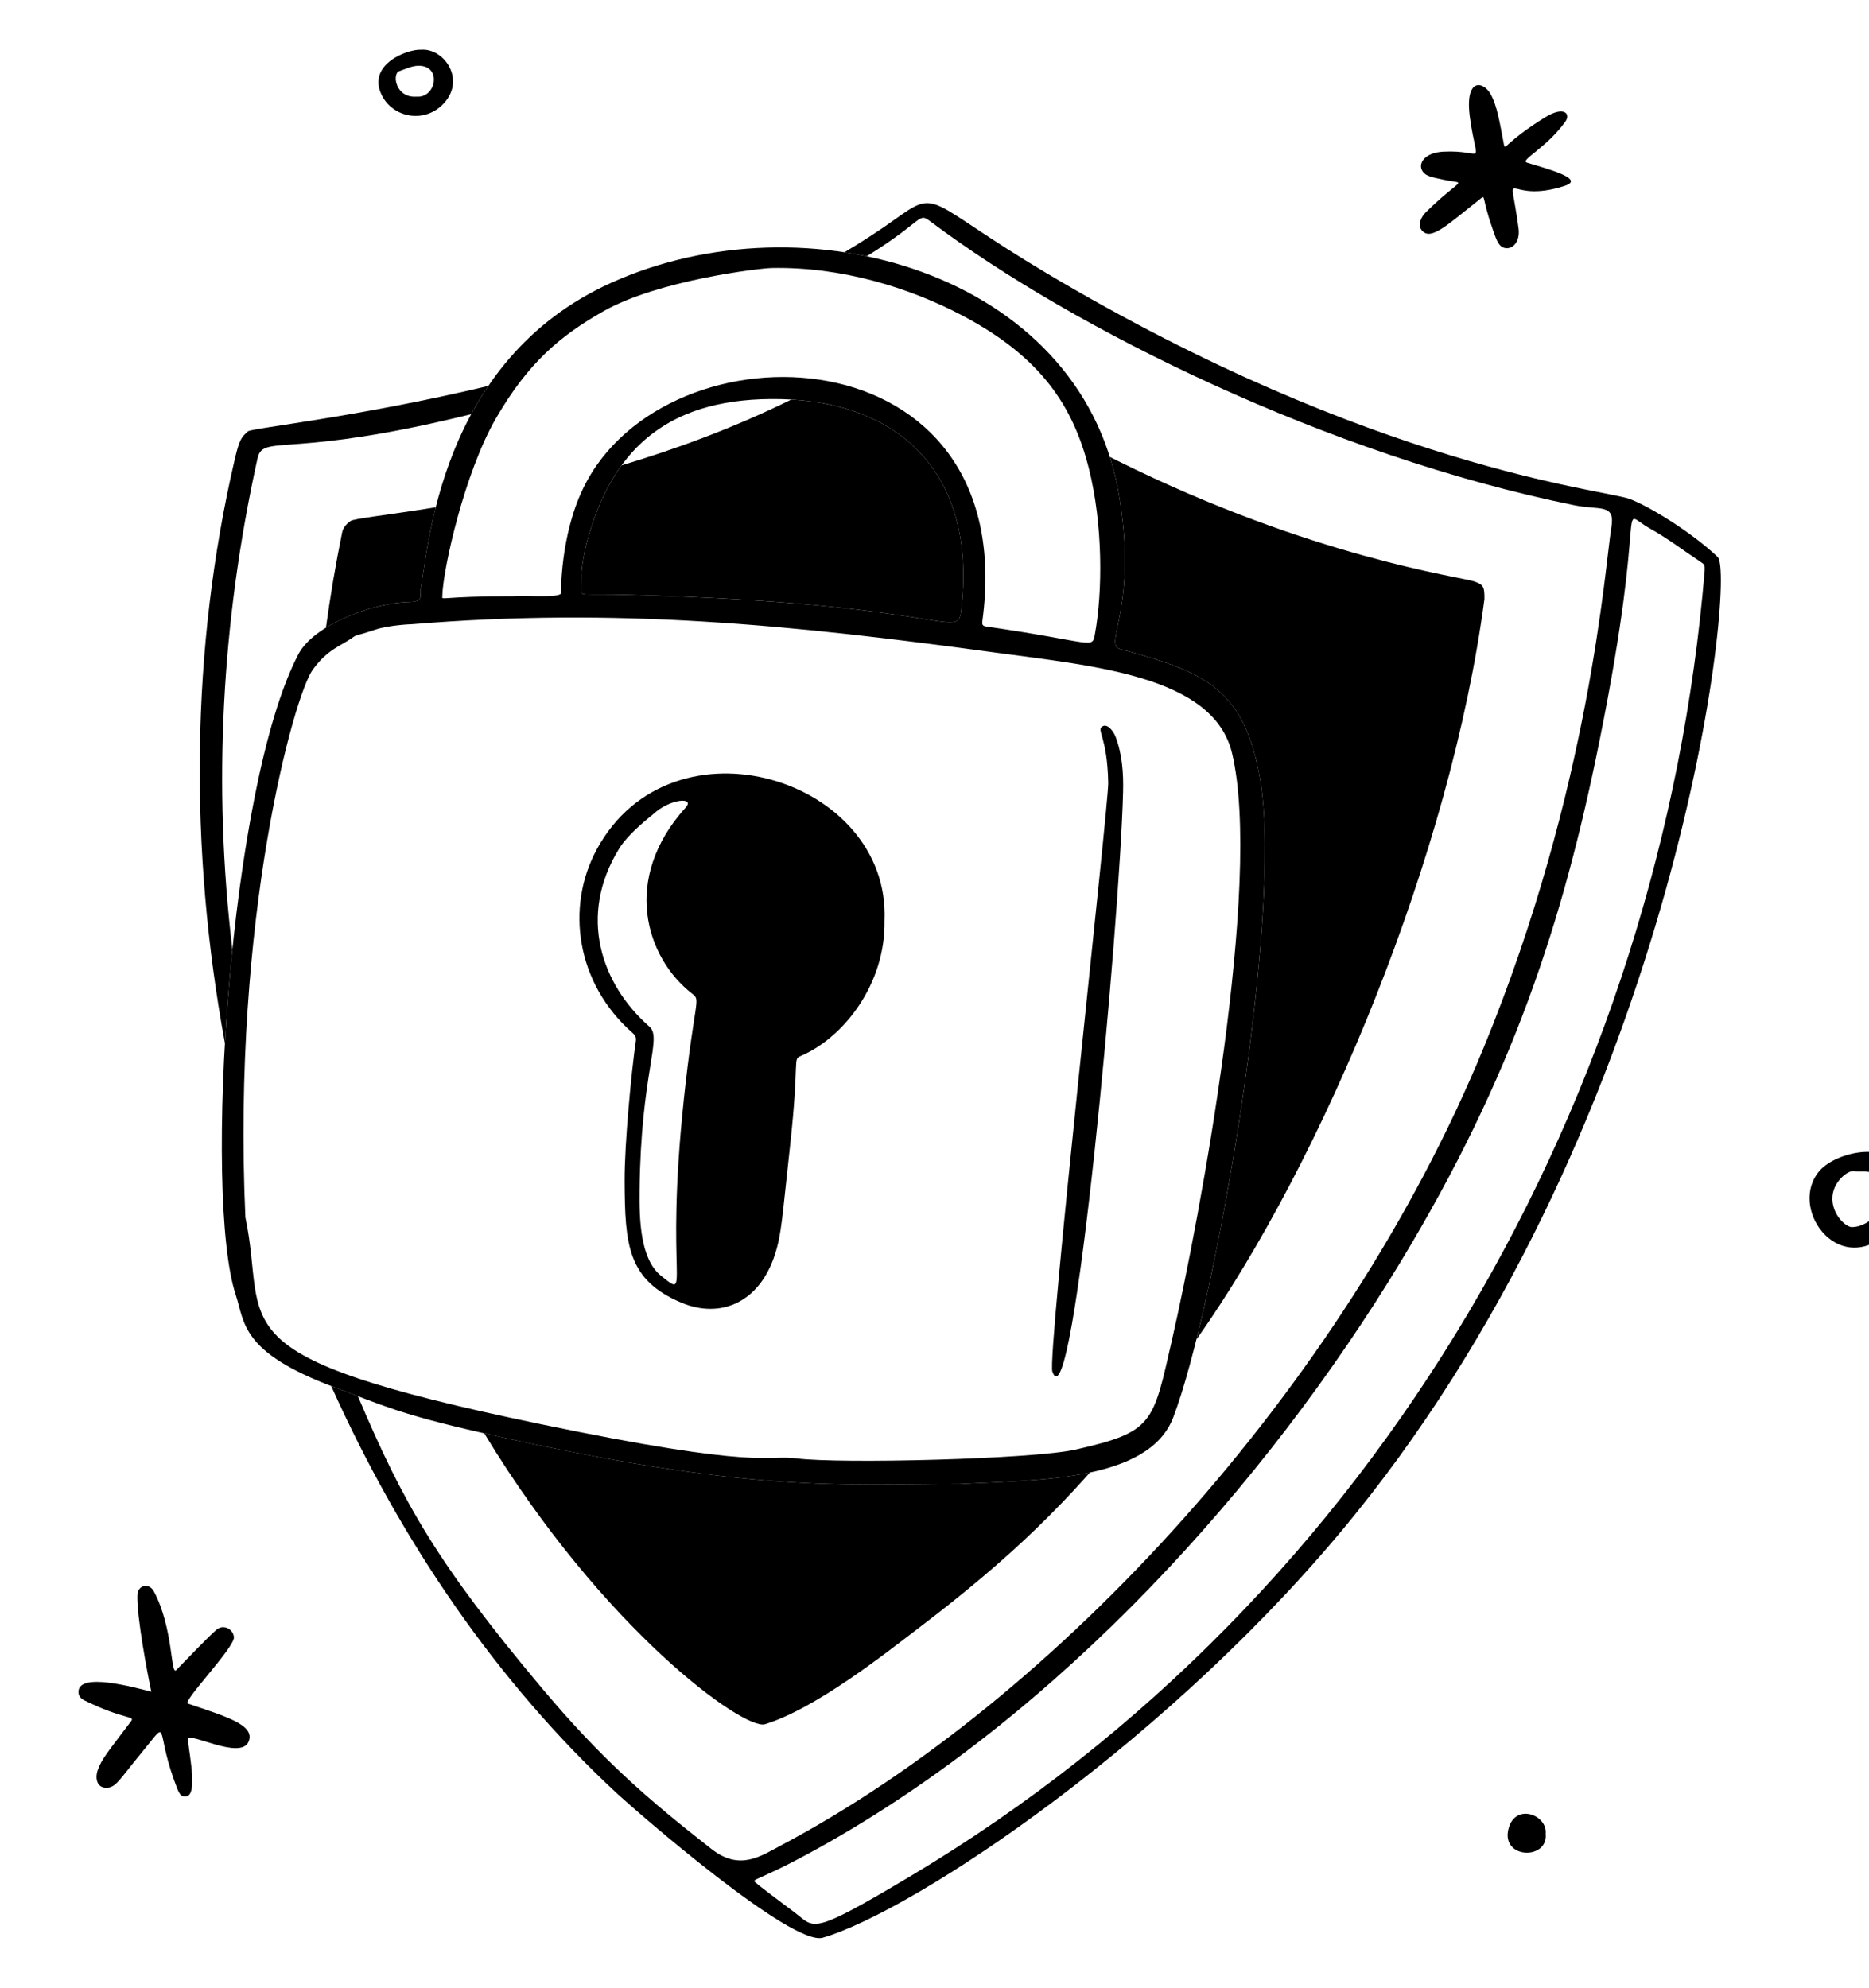 <svg width="126" height="134" viewBox="0 0 126 134" fill="none" xmlns="http://www.w3.org/2000/svg">
<path d="M15.667 64.021C14.343 52.958 14.938 41.849 17.359 30.912C17.711 29.323 19.167 30.768 29.43 28.47C30.216 28.294 30.994 28.11 31.765 27.921C32.111 27.281 32.494 26.644 32.92 26.017C23.983 28.139 16.97 28.86 16.72 29.077C16.276 29.463 16.138 29.627 15.828 30.956C12.841 43.76 12.764 57.325 15.163 70.328C15.281 68.26 15.45 66.135 15.666 64.02L15.667 64.021Z" fill="black"/>
<path d="M115.803 37.553C114.047 35.873 111.088 34.071 109.831 33.624C108.081 33.001 92.538 31.511 70.534 18.402C62.312 13.505 63.337 12.639 60.279 14.826C59.208 15.592 58.087 16.318 56.927 17.005C57.432 17.082 57.934 17.171 58.431 17.275C62.455 14.782 61.841 14.266 62.788 14.976C72.375 22.166 89.504 30.675 106.111 34.055C107.902 34.419 108.909 33.909 108.626 35.588C108.208 38.076 107.225 53.128 100.014 70.646C90.582 93.558 71.113 114.616 52.688 124.381C51.29 125.122 49.88 126.139 47.971 124.648C43.614 121.245 40.534 118.569 36.509 113.772C29.514 105.434 27.203 101.378 24.129 94.118C23.64 93.932 23.122 93.732 22.534 93.512C22.465 93.486 22.397 93.461 22.33 93.436C27.061 103.985 33.558 113.431 41.516 120.825C43.003 122.207 53.394 131.225 55.466 130.622C61.687 128.812 79.185 117.142 91.344 102.101C113.308 74.93 117.039 38.738 115.802 37.554L115.803 37.553ZM114.921 38.464C112.014 73.583 93.143 107.524 61.4 126.462C54.501 130.578 54.962 129.955 53.551 128.907C53.193 128.641 51.214 127.147 51.164 127.097C50.562 126.491 50.356 127.257 55.152 124.596C71.444 115.557 85.345 100.058 94.41 85.086C101.981 72.582 105.38 62.107 107.833 49.933C111.178 33.337 108.888 34.326 111.252 35.639C112.435 36.296 113.507 37.121 114.63 37.866C114.931 38.066 114.929 38.073 114.921 38.464Z" fill="black"/>
<path d="M42.343 40.099C64.84 40.676 64.561 43.47 64.835 40.831C65.731 32.215 60.997 27.375 53.348 26.933C49.493 28.834 45.575 30.273 41.904 31.369C40.932 32.703 40.201 34.317 39.665 36.189C39.275 37.555 39.161 38.552 39.163 39.772C39.164 40.211 39.135 40.016 42.343 40.099Z" fill="black"/>
<path d="M27.61 40.581C28.62 40.562 28.295 40.063 28.342 39.821C28.524 38.884 28.726 36.776 29.376 34.196C26.026 34.74 23.857 34.951 23.622 35.127C23.36 35.321 23.132 35.561 23.062 35.909C22.62 38.086 22.259 40.221 21.974 42.316C23.632 41.29 25.934 40.613 27.61 40.581Z" fill="black"/>
<path d="M99.359 39.188C98.507 38.892 88.441 37.575 75.338 31.061C75.163 30.974 74.992 30.888 74.822 30.803C75.056 31.547 75.247 32.319 75.391 33.119C76.787 40.871 74.349 43.432 75.498 43.746C81.187 45.304 83.944 46.33 84.985 52.737C86.209 60.271 83.317 79.645 80.656 90.301C89.284 78.091 97.805 57.529 100.073 40.39C100.085 39.531 99.998 39.409 99.36 39.188H99.359Z" fill="black"/>
<path d="M64.678 100.039C56.752 100.039 50.574 100.694 32.645 96.621C40.664 109.863 50.16 116.662 51.566 116.233C55.032 115.176 59.852 111.329 61.843 109.816C67.056 105.855 70.371 102.762 73.481 99.263C70.659 99.864 67.333 99.892 64.678 100.039Z" fill="black"/>
<path d="M84.985 52.737C83.944 46.33 81.187 45.304 75.498 43.746C74.349 43.431 76.787 40.871 75.391 33.119C72.744 18.423 54.329 13.133 41.197 19.067C29.573 24.32 28.873 37.08 28.341 39.822C28.294 40.063 28.62 40.562 27.609 40.581C25.088 40.629 21.151 42.136 20.122 44.093C15.446 52.989 13.702 80.618 15.891 87.283C16.508 89.162 16.211 91.147 22.533 93.512C25.76 94.719 26.898 95.31 32.362 96.558C50.509 100.701 56.71 100.04 64.678 100.04C69.802 99.756 77.429 99.914 79.096 95.549C81.97 88.022 86.457 61.804 84.984 52.738L84.985 52.737ZM29.817 40.203C29.857 38.359 31.321 31.863 33.42 28.228C35.59 24.467 37.761 22.633 40.705 20.968C44.38 18.891 51.203 18.082 52.017 18.066C56.714 17.973 61.309 19.378 64.939 21.303C70.177 24.08 72.343 27.369 73.405 31.574C74.364 35.371 74.334 39.904 73.817 42.734C73.621 43.803 73.778 43.284 66.511 42.239C66.254 42.202 66.191 42.136 66.23 41.846C68.867 22.17 44.882 21.443 39.323 32.903C37.75 36.146 37.827 39.969 37.824 39.987C37.758 40.361 34.732 40.089 34.732 40.192C29.609 40.192 29.811 40.499 29.817 40.203ZM64.835 40.83C64.561 43.47 64.84 40.676 42.343 40.099C39.135 40.016 39.164 40.211 39.163 39.772C39.161 38.552 39.274 37.554 39.665 36.189C41.407 30.098 45.218 26.736 52.651 26.904C60.707 27.087 65.757 31.956 64.835 40.83L64.835 40.83ZM79.019 90.286C77.717 95.985 77.788 96.515 72.532 97.715C69.663 98.37 56.633 98.685 53.713 98.314C51.58 98.042 51.471 99.128 36.408 95.996C14.101 91.358 18.118 89.525 16.543 82.065C15.635 61.904 19.831 46.867 21.083 45.147C22.101 43.748 22.957 43.565 23.797 42.962C24.061 42.773 23.953 42.895 25.295 42.449C26.263 42.128 27.773 42.078 27.789 42.078C41.612 40.942 53.248 42.106 66.991 43.977C73.784 44.901 81.816 45.557 83.061 50.78C85.124 59.439 80.897 82.066 79.019 90.285L79.019 90.286Z" fill="black"/>
<path d="M40.23 57.262C38.127 61.138 38.823 66.297 42.671 69.656C42.834 69.798 42.898 69.957 42.867 70.162C42.569 72.221 42.098 77.07 42.11 79.633C42.129 83.916 42.309 86.284 45.931 87.814C48.495 88.897 51.17 87.893 52.245 84.561C52.694 83.166 52.723 82.139 53.256 77.304C53.924 71.252 53.402 71.44 54.007 71.177C56.9 69.923 59.703 66.324 59.632 62.067C60.044 52.472 45.303 47.91 40.229 57.261L40.23 57.262ZM46.097 74.161C44.802 86.389 46.634 87.657 44.563 86.001C43.156 84.876 43.095 82.194 43.117 80.234C43.204 72.294 44.665 69.982 43.785 69.211C40.561 66.388 38.919 61.768 41.748 57.194C42.406 56.129 43.921 54.994 44.022 54.897C45.159 53.823 46.884 53.707 46.221 54.44C41.87 59.253 43.543 64.573 46.67 66.993C47.275 67.461 46.822 67.307 46.095 74.16L46.097 74.161Z" fill="black"/>
<path d="M75.713 53.379C75.5 62.037 72.373 96.485 70.945 92.463C70.583 91.445 74.739 54.287 74.712 52.78C74.656 49.585 73.869 49.214 74.341 48.956C74.684 48.769 75.081 49.333 75.205 49.66C75.655 50.848 75.745 52.108 75.713 53.38L75.713 53.379Z" fill="black"/>
<path d="M12.66 114.84C12.276 114.709 15.835 111.043 15.771 110.362C15.716 109.793 15.039 109.464 14.58 109.872C13.955 110.428 12.788 111.657 11.879 112.584C11.496 112.975 11.697 109.753 10.372 107.276C10.056 106.687 9.283 106.827 9.261 107.544C9.216 109.003 9.951 112.873 10.2 114.04C8.94 113.721 5.321 112.724 5.29 114.04C5.284 114.334 5.452 114.508 5.678 114.62C8.392 115.956 9.121 115.651 8.837 116.029C7.324 118.043 6.843 118.571 6.583 119.346C6.398 119.897 6.544 120.512 7.153 120.516C7.82 120.522 8.041 119.969 9.522 118.18C11.483 115.811 10.446 116.433 11.746 120.029C12.069 120.924 12.15 121.149 12.571 121.086C13.297 120.977 12.815 118.578 12.664 117.269C12.591 116.638 16.247 118.722 16.768 117.389C17.203 116.278 15.255 115.72 12.66 114.839V114.84Z" fill="black"/>
<path d="M102.947 10.966C102.426 10.808 104.227 10.009 105.532 8.195C105.909 7.671 105.437 7.117 104.152 7.916C101.506 9.563 101.473 10.175 101.394 9.769C101.106 8.296 100.95 7.168 100.487 6.339C99.999 5.464 98.712 5.205 99.104 7.98C99.588 11.407 100.152 10.079 97.303 10.224C96.004 10.29 95.538 11.073 95.933 11.588C96.165 11.891 96.554 11.951 97.352 12.121C98.909 12.453 98.608 11.87 96.112 14.32C95.85 14.578 95.515 15.153 95.868 15.548C96.483 16.236 97.539 15.182 99.84 13.37C100.15 13.126 99.893 13.364 100.652 15.518C100.907 16.24 101.065 16.729 101.59 16.732C102.032 16.735 102.49 16.259 102.373 15.384C101.744 10.705 101.369 13.874 105.493 12.527C106.914 12.063 104.283 11.374 102.947 10.966Z" fill="black"/>
<path d="M101.7 123.265C101.155 125.33 104.386 125.413 104.204 123.614C104.326 122.338 102.159 121.523 101.7 123.265Z" fill="black"/>
<path d="M28.402 3.354C27.481 3.298 24.74 4.334 25.719 6.38C26.476 7.962 28.673 8.365 29.952 6.935C31.391 5.327 29.926 3.245 28.402 3.354ZM28.076 6.517C26.654 6.618 26.419 4.969 26.917 4.8C27.379 4.642 27.823 4.403 28.335 4.437C29.794 4.533 29.367 6.629 28.076 6.517Z" fill="black"/>
<path d="M128.523 79.174C127.432 76.725 123.779 77.678 122.692 78.897C120.514 81.337 123.804 86.083 127.171 83.208C128.31 82.235 129.082 80.429 128.523 79.174ZM124.897 82.721C124.428 82.785 123.287 81.684 123.577 80.39C123.766 79.54 124.599 78.879 124.993 78.95C125.248 78.996 125.515 78.958 125.776 78.976C128.26 79.148 126.942 82.626 124.897 82.721Z" fill="black"/>
</svg>
